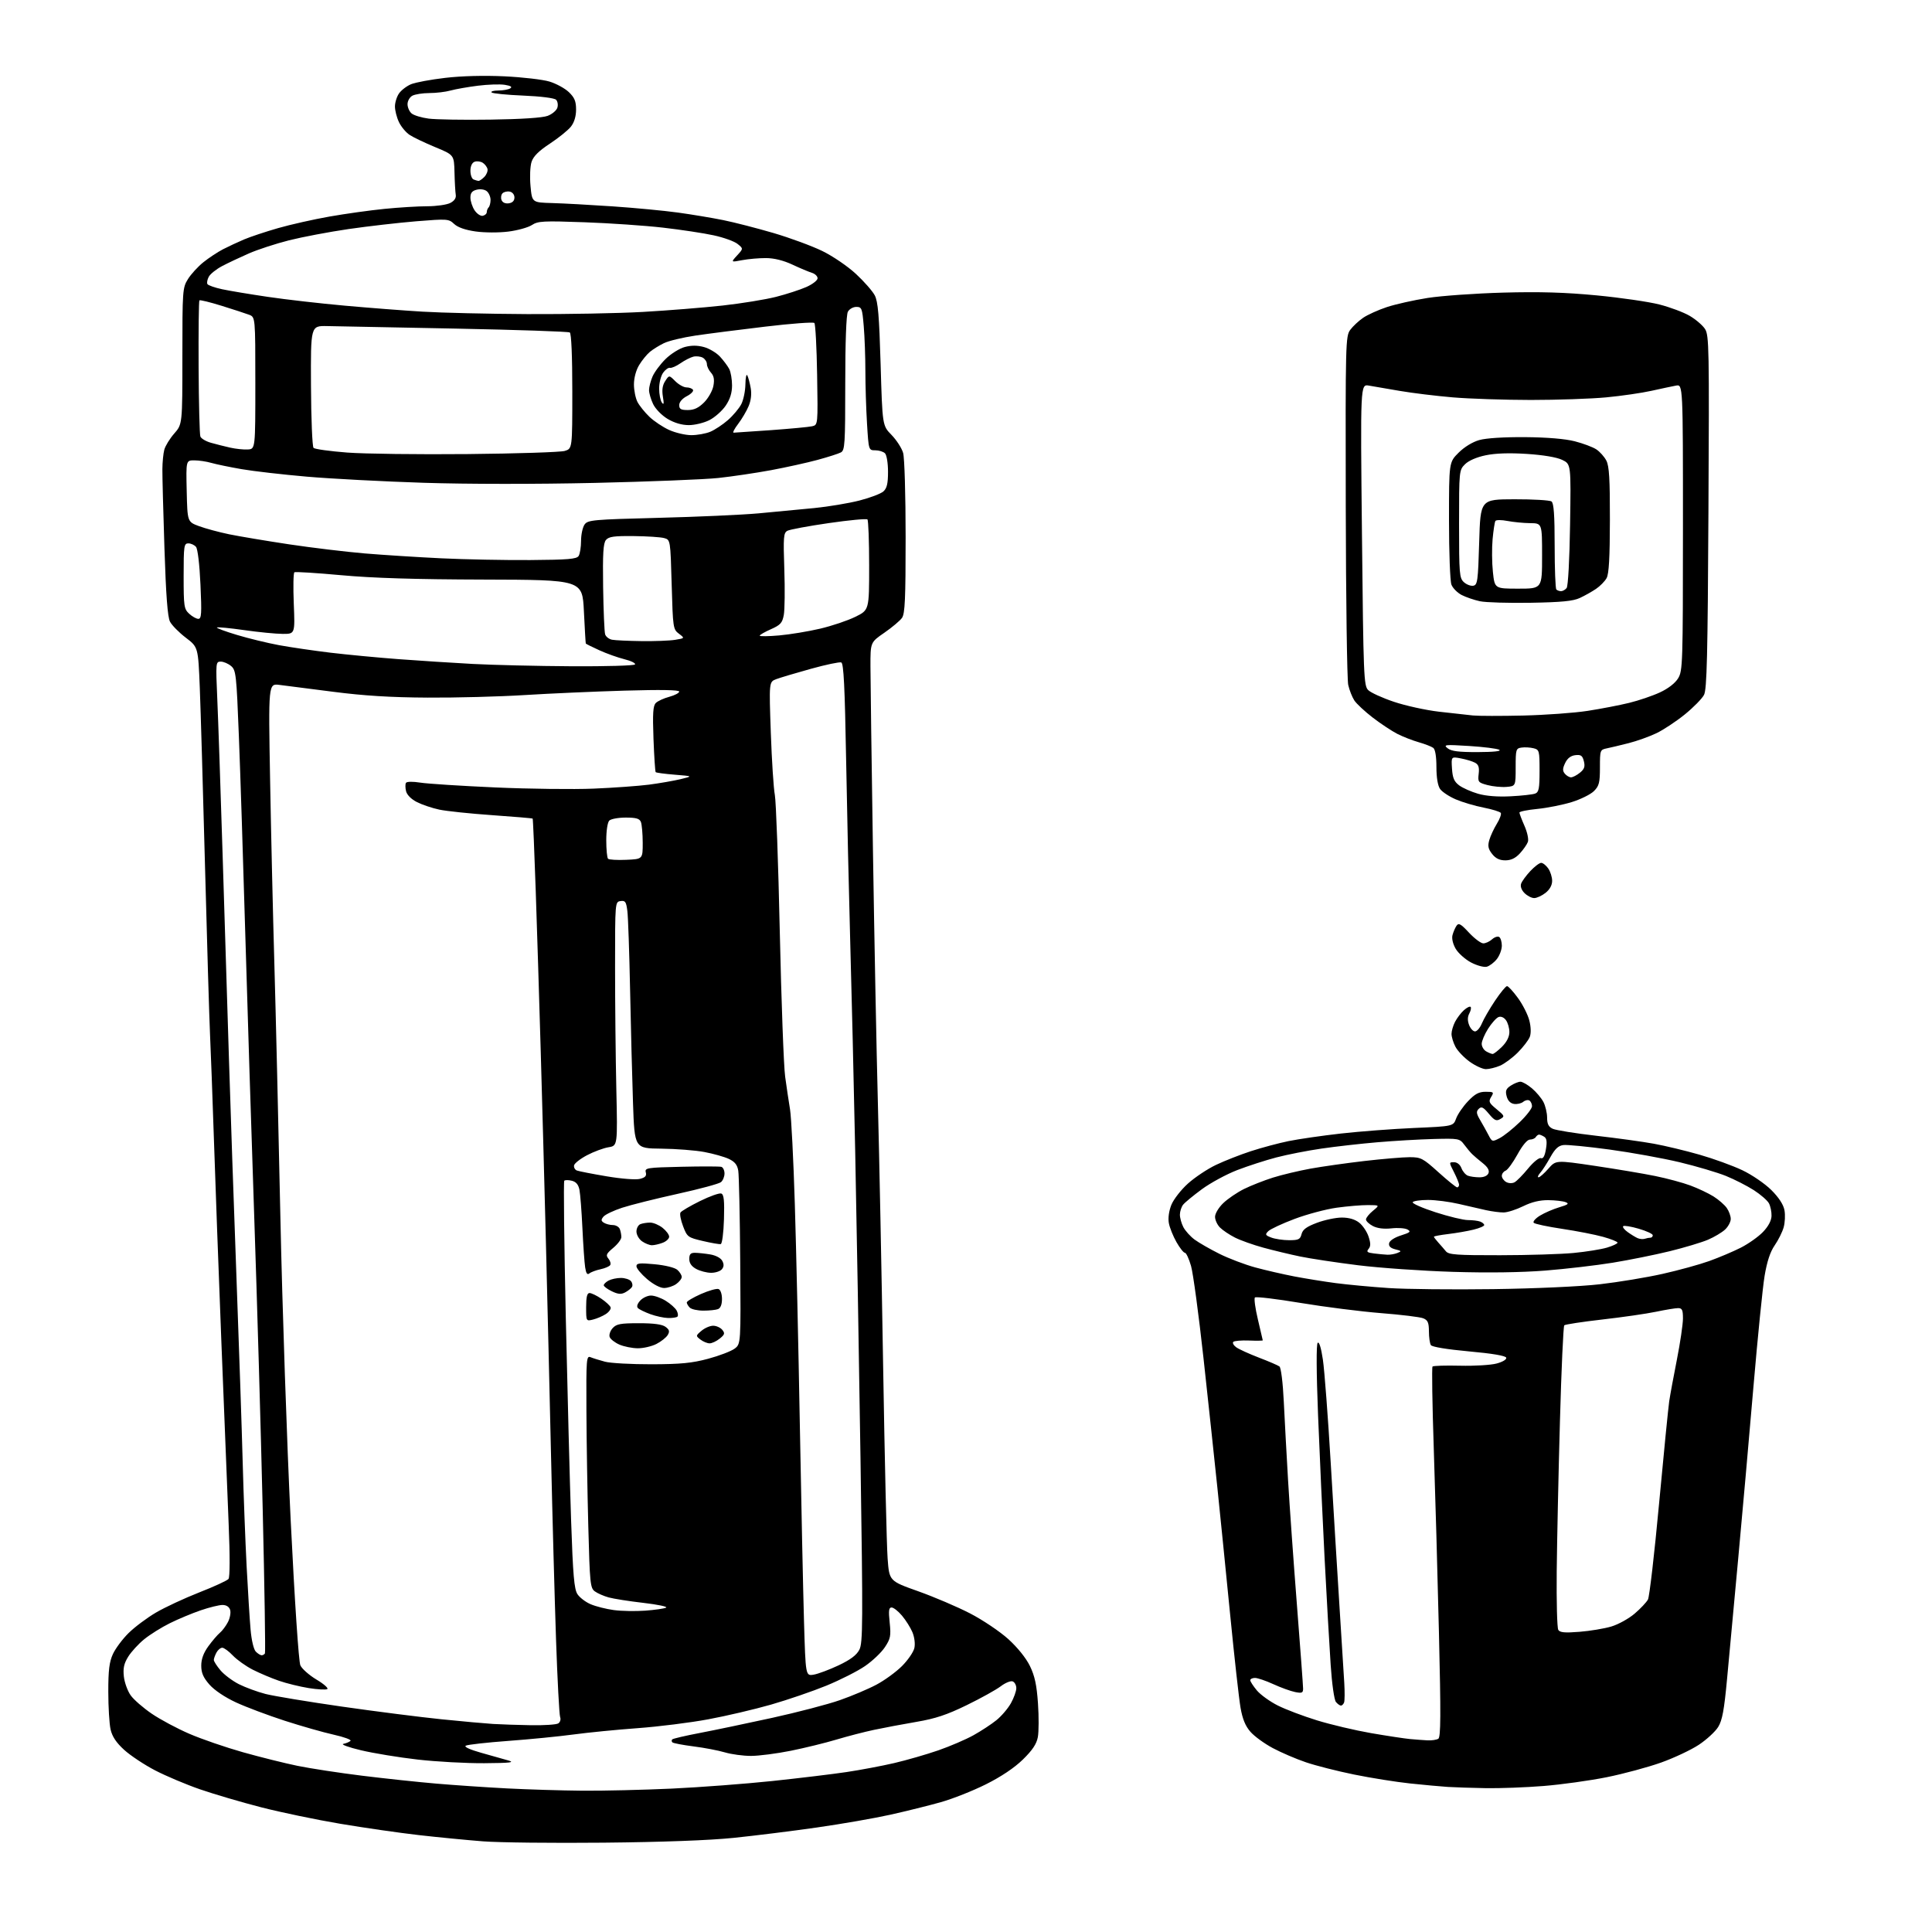 <?xml version="1.0" encoding="UTF-8" standalone="no"?>
<svg 
  version="1.1" 
  xmlns="http://www.w3.org/2000/svg" 
  xmlns:xlink="http://www.w3.org/1999/xlink" 
  xmlns:svg="http://www.w3.org/2000/svg"
  xmlns:rdf="http://www.w3.org/1999/02/22-rdf-syntax-ns#"
  xmlns:cc="http://creativecommons.org/ns#"
  xmlns:dc="http://purl.org/dc/elements/1.1/"
  viewBox="0 0 768 768"
  width="768"
  height="768"
>
<style>svg {background-color: white; }</style>"
<path stroke="none" fill="black" fill-rule="evenodd" d="M240.00,732.49C219.93,732.69 198.32,732.45 192.00,731.96C185.68,731.47 174.20,730.36 166.50,729.48C158.80,728.60 144.75,726.58 135.28,724.98C125.81,723.39 111.63,720.44 103.78,718.42C95.93,716.40 85.00,713.18 79.50,711.28C74.00,709.38 65.98,705.99 61.69,703.77C57.39,701.54 51.85,697.86 49.37,695.61C46.21,692.73 44.60,690.31 43.96,687.50C43.46,685.30 43.05,678.55 43.05,672.50C43.04,663.93 43.45,660.62 44.89,657.50C45.90,655.30 48.70,651.55 51.11,649.17C53.53,646.78 58.42,643.12 62.00,641.02C65.58,638.92 73.32,635.32 79.20,633.01C85.09,630.71 90.32,628.30 90.83,627.66C91.40,626.95 91.43,618.56 90.90,606.00C90.42,594.73 89.13,562.33 88.02,534.00C86.91,505.68 85.56,469.00 85.02,452.50C84.47,436.00 83.78,417.32 83.48,411.00C83.19,404.68 82.29,374.75 81.50,344.50C80.71,314.25 79.77,282.24 79.42,273.37C78.77,257.23 78.77,257.23 73.83,253.47C71.12,251.40 68.30,248.54 67.57,247.10C66.63,245.27 65.97,236.64 65.37,218.00C64.89,203.43 64.52,189.25 64.55,186.50C64.57,183.75 64.91,180.27 65.31,178.77C65.71,177.27 67.48,174.37 69.26,172.34C72.50,168.65 72.50,168.65 72.50,141.57C72.50,115.39 72.57,114.38 74.71,110.95C75.92,109.00 78.68,105.98 80.85,104.24C83.01,102.51 86.52,100.19 88.64,99.09C90.76,98.00 94.53,96.24 97.00,95.19C99.47,94.14 105.55,92.12 110.51,90.69C115.46,89.27 124.69,87.19 131.01,86.08C137.33,84.97 147.16,83.59 152.86,83.03C158.55,82.46 166.20,81.99 169.86,81.99C173.51,81.98 177.62,81.39 179.00,80.68C180.63,79.83 181.38,78.71 181.17,77.44C180.99,76.37 180.76,72.37 180.67,68.54C180.50,61.59 180.50,61.59 173.00,58.49C168.88,56.78 164.30,54.60 162.84,53.63C161.37,52.67 159.46,50.38 158.59,48.54C157.71,46.70 157.00,43.90 157.00,42.32C157.00,40.74 157.73,38.40 158.63,37.12C159.53,35.84 161.67,34.20 163.40,33.48C165.12,32.76 171.25,31.62 177.02,30.95C183.48,30.19 192.49,29.96 200.53,30.34C207.70,30.68 215.75,31.62 218.42,32.42C221.09,33.23 224.56,35.12 226.14,36.63C228.39,38.79 229.00,40.26 229.00,43.55C229.00,46.25 228.27,48.65 226.95,50.34C225.82,51.77 222.07,54.80 218.61,57.08C214.17,60.00 212.02,62.13 211.30,64.35C210.73,66.10 210.55,70.40 210.89,74.00C211.50,80.50 211.50,80.50 219.50,80.72C223.90,80.84 234.70,81.43 243.50,82.03C252.30,82.63 264.01,83.74 269.51,84.50C275.02,85.26 283.12,86.61 287.51,87.50C291.91,88.39 300.87,90.70 307.44,92.62C314.01,94.55 322.75,97.77 326.86,99.77C331.03,101.80 336.95,105.83 340.23,108.87C343.47,111.87 346.84,115.71 347.73,117.41C349.02,119.88 349.49,125.40 350.06,144.84C350.77,169.18 350.77,169.18 354.40,172.89C356.39,174.94 358.47,178.16 359.01,180.05C359.56,181.97 360.00,196.78 360.00,213.52C360.00,238.09 359.74,243.93 358.56,245.62C357.76,246.75 354.61,249.40 351.56,251.51C346.00,255.33 346.00,255.33 346.02,264.92C346.03,270.19 346.47,303.07 347.01,338.00C347.55,372.93 348.43,418.15 348.97,438.50C349.51,458.85 350.45,505.88 351.06,543.00C351.67,580.12 352.47,614.54 352.84,619.49C353.50,628.47 353.50,628.47 365.00,632.55C371.32,634.80 380.60,638.76 385.61,641.35C390.63,643.94 397.46,648.54 400.81,651.56C404.50,654.91 407.88,659.11 409.42,662.28C411.34,666.24 412.11,669.82 412.61,677.11C412.98,682.39 412.95,688.43 412.56,690.52C412.05,693.28 410.40,695.74 406.58,699.47C403.19,702.77 397.95,706.28 391.90,709.30C386.73,711.88 378.68,715.07 374.00,716.39C369.32,717.71 360.32,719.95 354.00,721.36C347.68,722.77 334.46,725.07 324.64,726.47C314.82,727.88 299.97,729.72 291.64,730.58C281.96,731.57 263.33,732.26 240.00,732.49zM231.50,711.83C239.75,711.90 255.73,711.52 267.02,711.00C278.30,710.47 296.30,709.11 307.02,707.98C317.73,706.84 331.00,705.25 336.50,704.42C342.00,703.60 350.55,701.99 355.50,700.84C360.45,699.68 368.32,697.41 373.00,695.79C377.68,694.16 383.97,691.46 386.98,689.78C390.00,688.10 394.09,685.42 396.07,683.82C398.05,682.23 400.65,679.20 401.84,677.08C403.03,674.96 404.00,672.26 404.00,671.08C404.00,669.90 403.35,668.69 402.55,668.38C401.75,668.07 399.61,668.95 397.80,670.33C395.98,671.71 389.91,675.08 384.29,677.82C376.40,681.67 371.87,683.18 364.29,684.47C358.91,685.39 351.35,686.81 347.50,687.63C343.65,688.44 336.90,690.19 332.50,691.51C328.10,692.83 319.93,694.83 314.34,695.96C308.76,697.08 301.64,698.00 298.53,698.00C295.42,698.00 290.77,697.37 288.19,696.61C285.61,695.84 279.99,694.76 275.69,694.22C271.40,693.67 267.61,692.95 267.28,692.61C266.94,692.27 266.92,691.74 267.24,691.43C267.55,691.12 272.46,689.97 278.15,688.89C283.84,687.80 296.77,685.10 306.87,682.89C316.97,680.67 329.12,677.50 333.87,675.83C338.62,674.17 345.15,671.41 348.38,669.69C351.61,667.98 356.19,664.65 358.55,662.29C360.91,659.93 363.13,656.70 363.48,655.10C363.85,653.43 363.52,650.80 362.71,648.85C361.94,647.01 360.07,644.04 358.56,642.25C357.06,640.46 355.19,639.00 354.43,639.00C353.32,639.00 353.16,640.23 353.66,644.99C354.21,650.30 354.00,651.40 351.76,654.78C350.38,656.88 346.83,660.25 343.87,662.28C340.92,664.31 334.00,667.82 328.50,670.07C323.00,672.32 313.10,675.71 306.50,677.61C299.90,679.50 288.65,682.14 281.50,683.46C274.35,684.79 261.75,686.37 253.50,686.97C245.25,687.57 233.78,688.70 228.00,689.48C222.22,690.26 210.53,691.42 202.00,692.04C193.47,692.67 185.90,693.52 185.17,693.93C184.36,694.38 186.69,695.46 191.17,696.73C195.20,697.86 200.07,699.24 202.00,699.79C204.82,700.60 202.97,700.82 192.50,700.90C185.35,700.95 173.43,700.30 166.00,699.45C158.57,698.60 148.45,696.94 143.50,695.76C138.55,694.58 135.40,693.44 136.50,693.21C137.60,692.99 138.87,692.45 139.33,692.02C139.79,691.59 136.79,690.49 132.68,689.57C128.56,688.66 119.77,686.15 113.15,684.01C106.53,681.86 97.82,678.59 93.80,676.73C89.40,674.69 85.21,671.88 83.25,669.64C80.80,666.84 80.00,664.99 80.00,662.12C80.00,659.51 80.90,657.06 82.83,654.40C84.39,652.26 86.45,649.86 87.40,649.07C88.35,648.29 89.80,646.35 90.62,644.77C91.43,643.19 91.82,641.02 91.48,639.95C91.09,638.72 89.97,638.00 88.44,638.00C87.10,638.00 83.19,638.96 79.75,640.14C76.31,641.32 70.80,643.62 67.50,645.26C64.20,646.89 59.62,649.76 57.33,651.62C55.04,653.48 52.17,656.61 50.96,658.57C49.27,661.30 48.87,663.15 49.24,666.48C49.51,668.86 50.73,672.22 51.95,673.93C53.16,675.64 56.94,678.92 60.33,681.23C63.72,683.54 70.45,687.14 75.29,689.22C80.12,691.31 89.69,694.60 96.56,696.54C103.43,698.47 113.20,700.91 118.27,701.95C123.35,702.99 134.93,704.76 144.00,705.88C153.07,707.00 166.35,708.41 173.50,709.02C180.65,709.63 193.25,710.49 201.50,710.92C209.75,711.35 223.25,711.76 231.50,711.83zM590.60,710.82C585.05,710.72 578.25,710.50 575.50,710.33C572.75,710.15 566.00,709.53 560.50,708.95C555.00,708.37 545.03,706.78 538.34,705.42C531.65,704.06 522.99,701.86 519.10,700.53C515.20,699.21 509.29,696.67 505.97,694.90C502.65,693.13 498.65,690.23 497.09,688.44C495.06,686.14 493.92,683.36 493.13,678.84C492.52,675.34 490.67,658.75 489.02,641.99C487.36,625.22 485.08,602.50 483.94,591.50C482.80,580.50 480.31,557.33 478.42,540.00C476.52,522.67 474.29,506.14 473.46,503.25C472.63,500.36 471.53,498.00 471.01,498.00C470.50,498.00 468.99,496.09 467.66,493.75C466.33,491.41 464.97,488.02 464.64,486.22C464.27,484.22 464.66,481.40 465.63,478.96C466.51,476.78 469.47,472.96 472.22,470.49C474.97,468.02 479.98,464.68 483.36,463.07C486.74,461.46 492.99,459.00 497.26,457.61C501.53,456.22 508.28,454.41 512.26,453.60C516.24,452.79 525.58,451.44 533.00,450.60C540.42,449.76 553.52,448.77 562.10,448.39C577.70,447.71 577.70,447.71 578.84,444.61C579.47,442.90 581.59,439.81 583.56,437.75C586.33,434.83 587.89,434.00 590.57,434.00C593.79,434.00 593.93,434.14 592.76,436.05C591.64,437.88 591.88,438.42 594.91,440.91C598.12,443.55 598.21,443.78 596.41,444.82C594.80,445.76 594.08,445.43 591.81,442.71C589.61,440.08 588.89,439.73 587.82,440.79C586.75,441.86 586.85,442.66 588.41,445.29C589.45,447.06 590.94,449.73 591.72,451.24C593.10,453.91 593.21,453.94 596.13,452.43C597.78,451.58 601.35,448.74 604.06,446.12C606.78,443.51 609.00,440.64 609.00,439.74C609.00,438.85 608.53,437.83 607.96,437.47C607.38,437.12 606.28,437.35 605.51,437.99C604.74,438.63 603.10,439.01 601.87,438.83C600.43,438.62 599.38,437.55 598.92,435.80C598.34,433.62 598.65,432.80 600.56,431.55C601.87,430.70 603.59,430.00 604.39,430.00C605.19,430.00 607.25,431.18 608.96,432.62C610.67,434.06 612.73,436.51 613.54,438.07C614.34,439.63 615.00,442.42 615.00,444.28C615.00,446.81 615.57,447.93 617.25,448.71C618.49,449.29 626.25,450.53 634.50,451.48C642.75,452.42 653.10,453.85 657.50,454.66C661.90,455.46 670.05,457.42 675.60,459.01C681.16,460.60 688.81,463.38 692.60,465.18C696.40,466.98 701.57,470.52 704.10,473.03C707.09,476.00 708.93,478.82 709.35,481.06C709.71,482.96 709.56,486.05 709.02,487.92C708.49,489.79 706.88,493.01 705.45,495.07C703.69,497.61 702.41,501.48 701.46,507.15C700.69,511.74 698.69,531.70 697.00,551.50C695.32,571.30 692.60,601.90 690.97,619.50C689.34,637.10 687.35,658.62 686.54,667.33C685.38,679.82 684.63,683.86 683.00,686.50C681.86,688.35 678.41,691.52 675.34,693.56C672.27,695.60 665.51,698.78 660.32,700.64C655.13,702.49 645.40,705.12 638.69,706.47C631.99,707.82 620.70,709.39 613.60,709.96C606.51,710.53 596.16,710.92 590.60,710.82zM567.50,691.82C569.15,691.90 571.06,691.61 571.75,691.18C572.73,690.55 572.79,681.81 572.00,648.94C571.46,626.15 570.53,593.17 569.94,575.65C569.35,558.13 569.13,543.54 569.45,543.22C569.77,542.90 574.69,542.75 580.38,542.89C586.08,543.03 592.62,542.64 594.93,542.02C597.39,541.36 598.97,540.39 598.74,539.69C598.48,538.93 593.19,538.03 583.95,537.20C575.20,536.40 569.25,535.42 568.79,534.70C568.37,534.04 568.02,531.58 568.02,529.23C568.00,525.74 567.59,524.79 565.75,524.04C564.51,523.54 556.98,522.61 549.00,521.99C541.02,521.36 526.64,519.54 517.03,517.94C507.43,516.34 499.24,515.36 498.85,515.77C498.45,516.17 498.98,520.10 500.03,524.50C501.08,528.90 501.95,532.64 501.97,532.80C501.98,532.97 499.53,533.00 496.50,532.88C493.48,532.76 490.67,533.00 490.26,533.41C489.84,533.82 490.36,534.79 491.40,535.55C492.45,536.32 496.50,538.16 500.40,539.66C504.31,541.15 507.99,542.74 508.59,543.18C509.23,543.65 509.96,549.55 510.33,557.24C510.68,564.53 511.45,578.60 512.03,588.50C512.61,598.40 514.19,620.62 515.54,637.88C516.89,655.14 518.00,670.15 518.00,671.25C518.00,672.96 517.54,673.16 514.81,672.61C513.06,672.26 509.18,670.86 506.19,669.49C503.20,668.12 499.91,667.00 498.88,667.00C497.85,667.00 497.00,667.42 497.00,667.92C497.00,668.43 498.19,670.25 499.63,671.98C501.08,673.70 504.81,676.39 507.91,677.95C511.01,679.52 518.04,682.18 523.53,683.87C529.01,685.56 538.67,687.84 545.00,688.94C551.33,690.03 558.30,691.09 560.50,691.30C562.70,691.50 565.85,691.73 567.50,691.82zM211.00,685.80C216.22,685.89 221.13,685.57 221.90,685.09C222.68,684.59 223.02,683.48 222.66,682.56C222.32,681.66 221.58,667.78 221.03,651.71C220.48,635.64 219.58,602.48 219.03,578.00C218.48,553.52 217.56,515.50 217.00,493.50C216.44,471.50 215.52,437.52 214.95,418.00C214.39,398.48 213.49,369.71 212.96,354.08C212.43,338.45 211.88,325.55 211.74,325.41C211.60,325.26 204.35,324.65 195.63,324.04C186.92,323.43 177.47,322.44 174.64,321.84C171.81,321.24 167.82,319.90 165.77,318.86C163.51,317.72 161.79,316.01 161.42,314.54C161.09,313.21 161.07,311.70 161.38,311.20C161.70,310.67 164.10,310.63 167.11,311.11C169.96,311.56 183.36,312.42 196.89,313.02C210.43,313.62 228.03,313.83 236.00,313.49C243.97,313.16 253.88,312.44 258.00,311.91C262.12,311.37 267.75,310.39 270.50,309.74C275.50,308.54 275.50,308.54 268.27,307.96C264.29,307.64 260.86,307.18 260.64,306.94C260.43,306.70 260.04,300.73 259.77,293.67C259.40,283.55 259.59,280.55 260.70,279.45C261.46,278.68 263.87,277.57 266.05,276.99C268.22,276.40 270.00,275.47 270.00,274.91C270.00,274.24 262.66,274.12 248.25,274.54C236.29,274.89 218.40,275.68 208.50,276.30C198.60,276.92 181.28,277.38 170.00,277.31C155.36,277.23 144.64,276.57 132.50,275.00C123.15,273.80 113.51,272.56 111.09,272.26C106.68,271.70 106.68,271.70 107.37,310.10C107.75,331.22 108.51,364.02 109.06,383.00C109.61,401.98 110.68,447.20 111.45,483.50C112.22,519.80 114.07,574.25 115.56,604.50C117.16,636.93 118.74,660.52 119.40,662.00C120.02,663.37 122.90,665.92 125.81,667.66C128.72,669.39 130.65,671.10 130.10,671.44C129.55,671.78 126.24,671.60 122.74,671.04C119.24,670.48 113.92,669.18 110.92,668.14C107.91,667.11 103.22,665.12 100.48,663.73C97.74,662.33 94.18,659.79 92.56,658.09C90.95,656.39 89.05,655.00 88.35,655.00C87.65,655.00 86.60,655.87 86.04,656.93C85.47,658.00 85.00,659.31 85.00,659.86C85.00,660.40 86.18,662.25 87.63,663.97C89.08,665.69 92.37,668.17 94.95,669.48C97.53,670.78 102.31,672.54 105.57,673.38C108.83,674.21 122.53,676.48 136.00,678.41C149.47,680.34 167.25,682.60 175.50,683.44C183.75,684.28 192.97,685.11 196.00,685.30C199.03,685.48 205.78,685.71 211.00,685.80zM533.04,678.00C532.60,678.00 531.71,677.35 531.05,676.56C530.37,675.74 529.46,669.34 528.96,661.81C528.46,654.49 527.38,635.45 526.55,619.50C525.73,603.55 524.56,577.95 523.95,562.62C523.27,545.27 523.22,534.38 523.80,533.80C524.38,533.22 525.16,535.74 525.87,540.48C526.49,544.68 527.90,563.27 529.00,581.80C530.10,600.34 531.67,626.08 532.49,639.00C533.30,651.92 534.15,665.42 534.37,669.00C534.58,672.58 534.55,676.06 534.30,676.75C534.04,677.44 533.48,678.00 533.04,678.00zM323.41,665.71C325.16,665.42 329.61,663.76 333.31,662.02C338.05,659.78 340.49,657.95 341.60,655.81C343.01,653.09 343.05,645.47 342.06,579.64C341.46,539.41 340.51,484.45 339.95,457.50C339.40,430.55 338.51,393.20 337.98,374.50C337.46,355.80 336.72,323.25 336.35,302.16C335.83,272.95 335.37,263.70 334.42,263.33C333.74,263.07 328.28,264.21 322.28,265.88C316.29,267.54 310.11,269.39 308.54,269.98C305.70,271.07 305.70,271.07 306.41,291.28C306.80,302.40 307.52,313.52 308.01,316.00C308.49,318.48 309.38,343.00 309.98,370.50C310.59,398.00 311.54,423.88 312.11,428.00C312.67,432.12 313.55,437.98 314.05,441.00C314.55,444.02 315.41,460.90 315.95,478.50C316.50,496.10 317.40,535.70 317.95,566.50C318.51,597.30 319.25,632.34 319.60,644.36C320.24,666.22 320.24,666.22 323.41,665.71zM104.01,658.00C104.49,658.00 105.08,657.66 105.32,657.25C105.56,656.84 105.16,631.08 104.43,600.00C103.70,568.92 102.19,516.73 101.07,484.00C99.96,451.27 98.36,400.65 97.51,371.50C96.67,342.35 95.52,306.80 94.95,292.50C93.99,268.08 93.81,266.39 91.85,264.75C90.71,263.79 88.87,263.00 87.75,263.00C85.77,263.00 85.74,263.38 86.37,277.75C86.73,285.86 87.69,313.88 88.50,340.00C89.32,366.12 90.45,402.80 91.03,421.50C91.60,440.20 92.93,478.68 93.97,507.00C95.02,535.33 96.15,568.85 96.48,581.50C96.82,594.15 97.52,612.60 98.03,622.50C98.55,632.40 99.25,643.79 99.61,647.80C99.98,652.07 100.85,655.70 101.69,656.55C102.49,657.35 103.53,658.00 104.01,658.00zM627.89,648.67C632.08,648.34 637.77,647.39 640.54,646.56C643.32,645.73 647.49,643.42 649.81,641.43C652.13,639.45 654.50,636.93 655.09,635.83C655.68,634.74 657.67,617.57 659.51,597.67C661.36,577.78 663.18,559.48 663.54,557.00C663.91,554.52 665.29,547.04 666.61,540.37C667.92,533.71 669.00,526.39 669.00,524.12C669.00,520.71 668.67,520.00 667.07,520.00C666.00,520.00 662.06,520.65 658.30,521.44C654.55,522.23 644.96,523.61 636.99,524.52C629.02,525.43 622.20,526.47 621.82,526.83C621.45,527.20 620.67,544.38 620.10,565.00C619.52,585.62 618.95,612.41 618.82,624.52C618.70,636.63 618.97,647.15 619.44,647.90C620.09,648.96 622.03,649.14 627.89,648.67zM256.50,640.26C260.35,639.98 264.08,639.44 264.79,639.06C265.51,638.68 261.46,637.83 255.79,637.17C250.13,636.52 243.90,635.54 241.95,635.00C240.00,634.46 237.53,633.38 236.45,632.59C234.64,631.27 234.45,629.41 233.86,606.83C233.50,593.45 233.16,572.66 233.11,560.64C233.01,540.20 233.11,538.83 234.75,539.51C235.71,539.91 238.30,540.71 240.50,541.30C242.70,541.88 251.03,542.34 259.00,542.32C270.59,542.29 275.10,541.85 281.50,540.13C285.90,538.95 290.62,537.14 292.00,536.12C294.50,534.26 294.50,534.26 294.25,501.38C294.11,483.30 293.76,467.08 293.47,465.35C293.09,463.04 292.09,461.80 289.72,460.68C287.95,459.85 283.57,458.61 280.00,457.94C276.43,457.27 268.72,456.67 262.88,456.61C252.25,456.50 252.25,456.50 251.63,438.50C251.29,428.60 250.77,408.35 250.47,393.50C250.17,378.65 249.69,364.56 249.39,362.19C248.93,358.46 248.57,357.92 246.68,358.19C244.50,358.50 244.50,358.55 244.50,384.50C244.50,398.80 244.72,420.62 245.00,432.98C245.50,455.46 245.50,455.46 241.89,456.05C239.91,456.37 236.08,457.79 233.39,459.20C230.70,460.61 228.37,462.43 228.20,463.25C228.04,464.08 228.55,465.00 229.33,465.30C230.12,465.60 235.43,466.64 241.13,467.60C247.05,468.60 252.73,469.04 254.35,468.63C256.51,468.09 257.09,467.45 256.72,466.03C256.25,464.26 257.11,464.12 270.86,463.81C278.91,463.62 286.06,463.64 286.75,463.84C287.44,464.05 288.00,465.24 288.00,466.48C288.00,467.73 287.37,469.28 286.59,469.92C285.82,470.57 278.05,472.66 269.34,474.58C260.63,476.50 250.72,478.98 247.33,480.09C243.93,481.20 240.58,482.80 239.89,483.63C238.87,484.87 238.90,485.32 240.06,486.06C240.85,486.56 242.46,486.98 243.64,486.98C244.82,486.99 246.06,487.71 246.39,488.58C246.73,489.45 247.00,490.88 247.00,491.76C247.00,492.64 245.55,494.57 243.77,496.05C241.01,498.36 240.73,498.97 241.86,500.33C242.58,501.20 242.90,502.35 242.57,502.88C242.25,503.41 240.52,504.16 238.74,504.54C236.96,504.92 234.96,505.66 234.31,506.19C233.45,506.88 232.98,506.23 232.61,503.82C232.33,502.00 231.84,494.98 231.52,488.23C231.20,481.48 230.67,474.61 230.34,472.97C229.93,470.90 229.00,469.79 227.33,469.37C226.00,469.03 224.64,469.03 224.31,469.36C223.98,469.68 224.25,494.15 224.91,523.73C225.57,553.30 226.52,589.60 227.02,604.38C227.77,626.28 228.24,631.72 229.55,633.71C230.43,635.06 232.81,636.87 234.83,637.72C236.85,638.58 240.97,639.62 244.00,640.03C247.03,640.44 252.65,640.54 256.50,640.26zM253.50,535.96C251.30,535.94 248.03,535.28 246.23,534.50C244.44,533.72 242.70,532.37 242.36,531.50C242.03,530.64 242.56,529.04 243.53,527.96C245.04,526.30 246.63,526.00 253.96,526.00C259.94,526.00 263.22,526.45 264.56,527.44C266.09,528.58 266.28,529.26 265.43,530.69C264.83,531.69 262.81,533.29 260.93,534.25C259.04,535.21 255.70,535.98 253.50,535.96zM282.08,534.00C281.15,534.00 279.51,533.32 278.44,532.50C276.54,531.03 276.54,530.96 278.86,529.00C280.16,527.90 282.24,527.00 283.49,527.00C284.74,527.00 286.36,527.73 287.10,528.61C288.24,530.00 288.10,530.50 286.11,532.11C284.83,533.15 283.01,534.00 282.08,534.00zM235.75,524.54C233.00,525.22 233.00,525.22 233.00,519.61C233.00,515.56 233.38,514.00 234.35,514.00C235.10,514.00 237.20,515.01 239.03,516.25C240.85,517.49 242.52,519.03 242.73,519.69C242.95,520.34 242.08,521.55 240.81,522.37C239.54,523.19 237.26,524.17 235.75,524.54zM265.58,523.93C263.89,523.89 260.71,523.20 258.52,522.40C256.34,521.60 254.12,520.52 253.60,520.00C253.00,519.40 253.32,518.30 254.48,517.02C255.49,515.91 257.42,515.00 258.79,515.00C260.15,515.00 262.79,515.94 264.64,517.09C266.50,518.24 268.45,519.98 268.98,520.96C269.50,521.94 269.65,523.02 269.30,523.37C268.95,523.72 267.28,523.97 265.58,523.93zM279.62,521.00C277.30,521.00 274.86,520.46 274.20,519.80C273.54,519.14 273.00,518.22 273.00,517.74C273.00,517.27 275.54,515.77 278.64,514.39C281.75,513.02 284.90,512.13 285.64,512.42C286.42,512.71 287.00,514.40 287.00,516.36C287.00,518.56 286.43,520.00 285.42,520.39C284.55,520.73 281.94,521.00 279.62,521.00zM248.45,513.78C246.90,514.59 245.63,514.48 243.20,513.30C241.44,512.45 240.00,511.37 240.00,510.91C240.00,510.45 240.87,509.60 241.93,509.04C243.00,508.47 245.19,508.00 246.81,508.00C248.43,508.00 250.23,508.58 250.82,509.28C251.41,509.99 251.57,511.05 251.19,511.63C250.81,512.22 249.58,513.18 248.45,513.78zM593.50,512.45C610.28,512.22 628.15,511.41 635.92,510.52C643.30,509.67 654.53,507.82 660.88,506.39C667.23,504.97 675.59,502.67 679.46,501.28C683.33,499.89 688.98,497.50 692.00,495.97C695.02,494.43 698.99,491.63 700.81,489.73C702.94,487.51 704.16,485.22 704.21,483.34C704.26,481.73 703.79,479.48 703.18,478.33C702.56,477.19 699.86,474.84 697.18,473.11C694.49,471.39 689.50,468.84 686.08,467.45C682.66,466.07 674.39,463.62 667.69,462.01C660.98,460.41 648.46,458.14 639.85,456.97C631.24,455.80 622.98,454.99 621.49,455.17C619.48,455.42 618.15,456.65 616.29,460.00C614.92,462.48 613.10,465.29 612.24,466.25C611.39,467.21 611.10,468.00 611.60,468.00C612.09,468.00 613.85,466.46 615.50,464.57C618.50,461.15 618.50,461.15 634.00,463.45C642.52,464.72 653.33,466.53 658.00,467.49C662.67,468.44 668.98,470.14 672.00,471.27C675.02,472.39 679.15,474.35 681.16,475.61C683.18,476.88 685.54,478.94 686.41,480.18C687.29,481.43 688.00,483.39 688.00,484.55C688.00,485.70 686.99,487.60 685.75,488.76C684.51,489.92 681.46,491.74 678.96,492.81C676.47,493.87 669.63,495.93 663.76,497.37C657.90,498.81 647.71,500.86 641.13,501.94C634.55,503.01 622.48,504.42 614.33,505.07C604.85,505.82 591.59,506.01 577.55,505.58C565.48,505.21 548.53,504.03 539.88,502.96C531.24,501.88 520.87,500.32 516.83,499.48C512.80,498.64 506.20,497.06 502.18,495.96C498.15,494.86 493.07,493.05 490.89,491.94C488.70,490.83 486.04,489.04 484.96,487.96C483.88,486.88 483.00,484.96 483.00,483.70C483.00,482.41 484.43,480.02 486.25,478.27C488.04,476.55 491.75,474.02 494.50,472.65C497.25,471.29 502.43,469.25 506.00,468.12C509.57,467.00 516.33,465.39 521.00,464.54C525.67,463.70 535.35,462.33 542.49,461.50C549.64,460.68 557.67,460.00 560.33,460.00C564.85,460.00 565.63,460.41 571.82,466.00C575.48,469.30 578.82,472.00 579.24,472.00C579.66,472.00 580.00,471.53 580.00,470.96C580.00,470.39 579.09,468.14 577.98,465.96C575.96,462.00 575.96,462.00 578.00,462.00C579.23,462.00 580.41,462.94 580.95,464.36C581.44,465.66 582.59,467.01 583.51,467.36C584.42,467.71 586.49,468.00 588.11,468.00C589.94,468.00 591.31,467.37 591.70,466.34C592.13,465.23 591.38,463.93 589.42,462.37C587.81,461.10 585.91,459.48 585.20,458.78C584.48,458.07 583.06,456.38 582.04,455.00C580.23,452.58 579.85,452.51 569.84,452.77C564.15,452.92 554.10,453.50 547.50,454.07C540.90,454.63 530.92,455.76 525.32,456.58C519.73,457.39 511.64,458.98 507.36,460.10C503.08,461.22 496.08,463.49 491.81,465.13C487.54,466.78 481.22,470.20 477.77,472.73C474.32,475.27 470.95,478.05 470.28,478.92C469.61,479.79 469.05,481.53 469.03,482.80C469.01,484.06 469.63,486.31 470.40,487.80C471.17,489.28 473.19,491.52 474.89,492.77C476.59,494.02 481.02,496.56 484.74,498.42C488.46,500.27 494.88,502.71 499.00,503.83C503.12,504.95 510.10,506.55 514.50,507.40C518.90,508.24 526.33,509.44 531.00,510.06C535.67,510.67 545.12,511.56 552.00,512.02C558.88,512.48 577.55,512.67 593.50,512.45zM263.96,512.00C262.42,512.00 259.65,510.53 257.18,508.42C254.88,506.45 253.00,504.18 253.00,503.36C253.00,502.12 254.20,501.99 260.25,502.56C264.44,502.96 268.24,503.89 269.25,504.78C270.21,505.62 271.00,506.89 271.00,507.60C271.00,508.31 270.00,509.59 268.78,510.44C267.56,511.30 265.39,512.00 263.96,512.00zM282.63,505.96C280.91,505.94 278.26,505.25 276.75,504.43C274.90,503.42 274.00,502.13 274.00,500.47C274.00,498.57 274.52,498.00 276.25,498.01C277.49,498.02 280.20,498.30 282.29,498.65C284.54,499.02 286.49,500.06 287.11,501.20C287.84,502.57 287.79,503.54 286.95,504.56C286.29,505.35 284.35,505.98 282.63,505.96zM551.50,498.77C552.60,498.82 554.38,498.51 555.46,498.09C557.23,497.40 557.15,497.25 554.65,496.63C552.75,496.15 551.97,495.39 552.19,494.21C552.39,493.19 554.29,491.94 556.89,491.11C560.56,489.95 560.98,489.57 559.51,488.75C558.55,488.21 555.68,488.00 553.14,488.29C550.16,488.62 547.55,488.30 545.76,487.38C544.24,486.59 543.00,485.41 543.00,484.76C543.00,484.11 544.24,482.56 545.75,481.32C548.50,479.07 548.50,479.07 543.82,479.04C541.25,479.02 535.64,479.49 531.36,480.08C527.08,480.68 519.55,482.68 514.62,484.54C509.70,486.39 504.99,488.59 504.16,489.41C502.82,490.75 502.95,491.03 505.39,491.96C506.90,492.53 510.08,493.00 512.46,493.00C516.20,493.00 516.86,492.67 517.39,490.57C517.85,488.75 519.38,487.63 523.54,486.07C526.58,484.93 531.02,484.00 533.40,484.00C536.23,484.00 538.62,484.70 540.29,486.02C541.70,487.12 543.38,489.62 544.02,491.55C544.90,494.22 544.90,495.42 544.02,496.47C543.08,497.61 543.48,497.94 546.18,498.27C548.01,498.50 550.40,498.72 551.50,498.77zM596.29,498.97C607.41,498.96 620.58,498.55 625.57,498.07C630.55,497.59 636.52,496.63 638.82,495.94C641.12,495.25 643.00,494.36 643.00,493.97C643.00,493.58 640.41,492.54 637.25,491.66C634.09,490.78 626.78,489.35 621.01,488.49C615.25,487.63 610.15,486.55 609.69,486.09C609.23,485.63 610.35,484.34 612.18,483.22C614.00,482.11 617.47,480.61 619.87,479.90C623.36,478.87 623.86,478.46 622.37,477.88C621.34,477.47 618.25,477.11 615.50,477.08C612.11,477.04 608.89,477.81 605.50,479.48C602.75,480.83 599.27,481.95 597.76,481.97C596.26,481.99 593.11,481.58 590.76,481.07C588.42,480.55 583.50,479.43 579.84,478.57C576.17,477.71 570.68,477.00 567.64,477.00C564.61,477.00 561.87,477.40 561.57,477.89C561.27,478.38 565.34,480.18 570.63,481.89C575.91,483.60 581.72,485.00 583.54,485.00C585.35,485.00 587.55,485.27 588.42,485.61C589.29,485.94 590.00,486.56 590.00,486.99C590.00,487.41 588.09,488.23 585.75,488.80C583.41,489.38 578.91,490.16 575.75,490.54C572.59,490.92 570.00,491.40 570.00,491.62C570.00,491.83 570.79,492.87 571.75,493.93C572.71,494.99 574.08,496.56 574.79,497.43C575.89,498.76 579.11,499.00 596.29,498.97zM259.16,495.00C258.22,495.00 256.44,494.30 255.22,493.44C254.00,492.59 253.00,490.84 253.00,489.55C253.00,488.27 253.71,486.94 254.58,486.61C255.45,486.27 257.19,486.00 258.45,486.00C259.70,486.00 261.92,486.93 263.37,488.07C264.81,489.21 266.00,490.80 266.00,491.60C266.00,492.40 264.85,493.49 263.43,494.02C262.02,494.56 260.10,495.00 259.16,495.00zM286.50,494.55C285.95,494.66 282.74,494.11 279.36,493.31C273.45,491.93 273.16,491.71 271.54,487.46C270.61,485.03 270.14,482.58 270.50,482.00C270.85,481.43 274.35,479.37 278.26,477.44C282.17,475.51 285.98,474.16 286.72,474.45C287.76,474.84 288.01,477.23 287.79,484.65C287.63,490.07 287.06,494.43 286.50,494.55zM653.83,492.43C654.56,492.19 655.58,492.00 656.08,492.00C656.59,492.00 657.00,491.56 657.00,491.03C657.00,490.49 654.49,489.33 651.43,488.44C648.36,487.54 645.57,487.09 645.24,487.43C644.90,487.77 645.70,488.82 647.03,489.77C648.35,490.72 650.12,491.81 650.97,492.18C651.81,492.55 653.10,492.67 653.83,492.43zM602.06,469.97C602.95,469.49 605.37,467.03 607.45,464.49C609.57,461.91 611.81,460.10 612.54,460.38C613.42,460.72 614.07,459.57 614.53,456.82C615.03,453.88 614.84,452.51 613.86,451.89C613.11,451.42 612.19,451.02 611.81,451.02C611.43,451.01 610.84,451.45 610.50,452.00C610.16,452.55 609.11,453.00 608.17,453.00C607.12,453.00 605.22,455.26 603.22,458.90C601.44,462.14 599.31,465.05 598.49,465.37C597.67,465.68 597.00,466.60 597.00,467.42C597.00,468.23 597.78,469.33 598.72,469.87C599.72,470.43 601.13,470.47 602.06,469.97zM590.68,425.00C589.37,425.00 586.45,423.66 584.19,422.02C581.92,420.38 579.38,417.70 578.54,416.07C577.69,414.44 577.00,412.15 577.00,411.00C577.00,409.85 577.63,407.68 578.40,406.20C579.17,404.71 580.74,402.64 581.90,401.59C583.06,400.54 584.27,399.94 584.59,400.25C584.90,400.57 584.68,401.74 584.08,402.85C583.35,404.21 583.32,405.71 583.98,407.43C584.51,408.85 585.58,410.00 586.35,410.00C587.13,410.00 588.35,408.57 589.07,406.82C589.80,405.07 592.14,401.02 594.28,397.82C596.42,394.62 598.57,392.00 599.07,392.00C599.57,392.00 601.53,394.14 603.43,396.75C605.33,399.36 607.36,403.38 607.94,405.69C608.59,408.26 608.65,410.77 608.11,412.19C607.61,413.46 605.48,416.25 603.36,418.38C601.24,420.51 598.05,422.87 596.28,423.63C594.51,424.38 591.99,425.00 590.68,425.00zM593.33,418.97C593.78,418.99 595.47,417.68 597.08,416.08C598.96,414.20 600.00,412.12 600.00,410.27C600.00,408.68 599.39,406.55 598.64,405.53C597.83,404.42 596.64,403.92 595.69,404.29C594.81,404.63 592.94,406.72 591.54,408.93C590.14,411.15 589.00,413.85 589.00,414.93C589.00,416.01 589.79,417.36 590.75,417.92C591.71,418.48 592.87,418.95 593.33,418.97zM591.01,384.29C589.88,384.58 587.08,383.82 584.75,382.59C582.43,381.36 579.69,378.91 578.66,377.16C577.55,375.25 577.03,373.06 577.39,371.73C577.71,370.50 578.43,368.82 578.99,368.00C579.82,366.76 580.67,367.22 583.95,370.75C586.14,373.09 588.69,375.00 589.63,375.00C590.57,375.00 592.14,374.28 593.11,373.40C594.08,372.52 595.35,372.10 595.94,372.46C596.52,372.82 597.00,374.38 597.00,375.92C597.00,377.47 596.11,379.86 595.02,381.24C593.94,382.62 592.13,383.99 591.01,384.29zM609.87,357.00C608.84,357.00 607.11,356.11 606.02,355.02C604.81,353.81 604.29,352.36 604.67,351.27C605.01,350.30 606.66,348.04 608.34,346.25C610.02,344.46 611.95,343.00 612.64,343.00C613.33,343.00 614.59,344.00 615.44,345.22C616.30,346.44 617.00,348.66 617.00,350.15C617.00,351.88 616.05,353.60 614.37,354.93C612.92,356.07 610.89,357.00 609.87,357.00zM248.96,341.79C255.50,341.50 255.50,341.50 255.49,335.00C255.48,331.43 255.15,327.71 254.77,326.75C254.22,325.39 252.87,325.00 248.73,325.00C245.80,325.00 242.86,325.54 242.20,326.20C241.51,326.89 241.00,330.21 241.00,334.03C241.00,337.68 241.32,340.99 241.71,341.37C242.10,341.76 245.36,341.95 248.96,341.79zM598.39,342.00C596.11,342.00 594.55,341.25 593.15,339.47C591.58,337.47 591.34,336.30 592.02,333.93C592.49,332.28 593.84,329.38 595.01,327.48C596.18,325.59 596.89,323.64 596.59,323.15C596.29,322.67 593.23,321.72 589.77,321.04C586.32,320.37 581.34,318.90 578.71,317.77C576.07,316.64 573.26,314.78 572.46,313.64C571.54,312.32 571.00,309.11 571.00,304.90C571.00,300.75 570.53,297.89 569.75,297.30C569.06,296.78 566.48,295.77 564.00,295.06C561.52,294.36 557.70,292.86 555.50,291.75C553.30,290.63 548.90,287.72 545.72,285.28C542.54,282.83 539.23,279.76 538.37,278.44C537.51,277.12 536.41,274.35 535.94,272.27C535.47,270.20 535.03,238.17 534.96,201.10C534.83,136.01 534.89,133.62 536.76,131.10C537.82,129.67 540.13,127.52 541.90,126.31C543.66,125.11 547.89,123.20 551.30,122.07C554.71,120.94 562.00,119.31 567.50,118.44C573.00,117.58 586.50,116.63 597.50,116.32C612.13,115.92 622.12,116.22 634.73,117.42C644.21,118.33 655.42,119.96 659.64,121.04C663.87,122.12 669.28,124.15 671.67,125.55C674.06,126.95 676.80,129.29 677.76,130.76C679.38,133.25 679.48,138.20 679.13,203.46C678.84,260.69 678.51,274.00 677.38,276.21C676.62,277.70 673.18,281.20 669.75,283.99C666.31,286.78 661.21,290.15 658.42,291.48C655.63,292.81 650.68,294.58 647.42,295.41C644.16,296.24 640.26,297.17 638.75,297.48C636.06,298.03 636.00,298.20 636.00,305.06C636.00,311.13 635.67,312.42 633.62,314.47C632.32,315.77 628.33,317.75 624.76,318.85C621.19,319.95 615.06,321.17 611.13,321.56C607.21,321.94 604.00,322.59 604.00,323.00C604.00,323.41 604.90,325.79 606.00,328.28C607.12,330.81 607.72,333.63 607.36,334.66C607.00,335.67 605.56,337.74 604.17,339.25C602.40,341.16 600.64,342.00 598.39,342.00zM600.50,316.54C604.90,316.32 609.29,315.83 610.25,315.46C611.72,314.89 612.00,313.46 612.00,306.41C612.00,298.41 611.89,298.01 609.60,297.44C608.28,297.11 606.15,296.98 604.85,297.17C602.62,297.48 602.50,297.89 602.50,305.00C602.50,312.50 602.50,312.50 598.82,312.81C596.79,312.97 593.39,312.64 591.27,312.07C587.61,311.09 587.42,310.85 587.80,307.60C588.10,305.01 587.74,303.93 586.33,303.18C585.30,302.63 582.76,301.86 580.67,301.47C576.88,300.75 576.88,300.75 577.19,305.53C577.43,309.28 578.05,310.71 580.06,312.21C581.47,313.25 584.85,314.75 587.56,315.53C590.72,316.44 595.38,316.81 600.50,316.54zM624.51,309.00C625.21,309.00 626.80,308.18 628.04,307.17C629.81,305.74 630.15,304.74 629.62,302.61C629.05,300.35 628.45,299.93 626.22,300.19C624.42,300.40 623.07,301.43 622.18,303.30C621.13,305.49 621.10,306.42 622.04,307.55C622.70,308.35 623.81,309.00 624.51,309.00zM587.44,298.97C593.68,298.95 596.93,298.61 596.00,298.06C595.17,297.58 589.77,296.90 584.00,296.54C574.39,295.94 573.67,296.02 575.44,297.44C576.92,298.63 579.80,298.99 587.44,298.97zM605.50,284.44C614.30,284.23 625.83,283.40 631.12,282.58C636.41,281.76 643.83,280.33 647.62,279.40C651.40,278.48 656.90,276.61 659.83,275.25C663.14,273.72 665.89,271.58 667.08,269.64C668.90,266.64 668.99,263.88 669.00,209.64C669.00,152.77 669.00,152.77 666.25,153.28C664.74,153.56 660.35,154.49 656.50,155.35C652.65,156.21 644.55,157.39 638.50,157.96C632.45,158.53 618.95,158.99 608.50,158.99C598.05,158.98 584.10,158.52 577.50,157.96C570.90,157.40 561.45,156.25 556.50,155.40C551.55,154.55 545.99,153.59 544.14,153.28C540.77,152.70 540.77,152.70 541.40,212.58C541.98,269.01 542.13,272.57 543.87,274.31C544.88,275.33 549.49,277.43 554.11,278.98C558.72,280.53 566.77,282.30 572.00,282.91C577.23,283.52 583.30,284.19 585.50,284.41C587.70,284.63 596.70,284.64 605.50,284.44zM227.19,264.85C240.77,264.93 252.13,264.60 252.43,264.12C252.73,263.63 250.84,262.70 248.24,262.06C245.63,261.41 241.14,259.81 238.25,258.49C235.36,257.18 232.94,255.97 232.86,255.81C232.78,255.64 232.45,249.88 232.11,243.00C231.50,230.50 231.50,230.50 192.50,230.39C165.12,230.32 148.18,229.80 135.64,228.65C125.82,227.75 117.44,227.23 117.03,227.48C116.62,227.73 116.51,233.36 116.78,239.97C117.27,252.00 117.27,252.00 112.39,251.98C109.70,251.97 102.81,251.30 97.08,250.48C91.35,249.67 86.47,249.20 86.23,249.44C85.99,249.68 89.55,251.00 94.15,252.38C98.74,253.77 106.28,255.60 110.90,256.46C115.53,257.31 124.75,258.66 131.40,259.46C138.06,260.25 150.25,261.41 158.50,262.03C166.75,262.65 180.03,263.50 188.00,263.93C195.97,264.35 213.61,264.77 227.19,264.85zM255.00,254.85C260.23,254.92 266.24,254.69 268.38,254.34C272.25,253.70 272.25,253.70 269.88,251.91C267.57,250.17 267.49,249.60 267.00,232.35C266.50,214.59 266.50,214.59 264.00,213.89C262.62,213.51 257.17,213.15 251.87,213.10C244.05,213.02 241.99,213.31 240.87,214.66C239.80,215.94 239.56,220.09 239.75,233.37C239.89,242.76 240.25,251.21 240.55,252.16C240.85,253.10 242.09,254.07 243.30,254.30C244.51,254.54 249.78,254.78 255.00,254.85zM309.75,252.59C314.01,252.21 321.32,251.01 326.00,249.91C330.68,248.81 336.98,246.69 340.00,245.20C345.50,242.50 345.50,242.50 345.50,224.83C345.50,215.12 345.19,206.86 344.82,206.49C344.45,206.11 337.53,206.77 329.44,207.94C321.35,209.11 313.96,210.49 313.01,210.99C311.47,211.82 311.34,213.41 311.78,226.34C312.05,234.27 311.95,242.43 311.57,244.46C310.98,247.63 310.24,248.45 306.44,250.13C304.00,251.21 302.00,252.36 302.00,252.68C302.00,253.01 305.49,252.97 309.75,252.59zM78.84,246.00C80.09,246.00 80.22,243.96 79.69,232.40C79.33,224.45 78.60,218.22 77.92,217.40C77.28,216.63 75.91,216.00 74.88,216.00C73.14,216.00 73.00,216.95 73.00,228.96C73.00,241.01 73.15,242.07 75.19,243.96C76.39,245.08 78.04,246.00 78.84,246.00zM608.50,239.61C599.70,239.76 590.62,239.49 588.33,239.01C586.03,238.52 582.75,237.40 581.03,236.52C579.32,235.63 577.48,233.77 576.96,232.39C576.43,231.00 576.00,219.50 576.00,206.82C576.00,183.76 576.00,183.76 579.79,179.98C582.06,177.70 585.35,175.69 588.04,174.93C590.76,174.16 597.85,173.71 606.25,173.77C615.01,173.84 622.17,174.44 626.00,175.42C629.31,176.27 633.16,177.71 634.56,178.63C635.96,179.55 637.75,181.56 638.55,183.10C639.68,185.29 639.99,190.44 639.96,206.70C639.94,221.69 639.57,228.15 638.65,229.81C637.94,231.08 636.05,233.01 634.43,234.10C632.82,235.19 629.92,236.82 628.00,237.71C625.33,238.95 620.73,239.40 608.50,239.61zM620.54,235.00C621.21,235.00 622.21,234.44 622.76,233.75C623.34,233.02 623.92,222.48 624.13,208.50C624.50,184.50 624.50,184.50 621.00,182.81C618.82,181.76 613.52,180.87 606.99,180.44C600.01,179.99 594.50,180.17 590.59,180.98C586.97,181.73 583.80,183.11 582.35,184.56C580.03,186.88 580.00,187.17 580.00,208.30C580.00,228.14 580.14,229.82 581.93,231.43C582.98,232.39 584.67,233.02 585.68,232.83C587.33,232.51 587.55,230.91 588.00,215.49C588.50,198.50 588.50,198.50 602.00,198.47C609.42,198.45 616.06,198.84 616.75,199.34C617.66,200.00 618.00,204.74 618.00,216.96C618.00,226.15 618.30,233.97 618.67,234.33C619.03,234.70 619.88,235.00 620.54,235.00zM603.58,234.00C613.00,234.00 613.00,234.00 613.00,221.00C613.00,208.00 613.00,208.00 608.25,207.96C605.64,207.93 601.58,207.54 599.23,207.09C596.88,206.63 594.73,206.63 594.44,207.09C594.16,207.55 593.66,210.80 593.33,214.32C593.01,217.84 593.06,223.71 593.45,227.36C594.16,234.00 594.16,234.00 603.58,234.00zM210.79,222.63C225.86,222.52 229.24,222.24 230.02,221.00C230.54,220.18 230.98,217.45 230.98,214.94C230.99,212.43 231.63,209.52 232.40,208.47C233.69,206.70 235.83,206.51 261.65,205.85C276.97,205.47 294.90,204.66 301.50,204.07C308.10,203.47 318.09,202.52 323.71,201.96C329.32,201.40 337.38,200.05 341.63,198.97C345.88,197.88 350.17,196.25 351.18,195.34C352.56,194.08 353.00,192.22 353.00,187.55C353.00,184.10 352.47,180.87 351.80,180.20C351.14,179.54 349.41,179.00 347.95,179.00C345.30,179.00 345.30,179.00 344.65,168.34C344.29,162.48 344.00,153.10 344.00,147.50C344.00,141.89 343.71,133.86 343.35,129.65C342.75,122.50 342.55,122.00 340.39,122.00C339.11,122.00 337.60,122.87 337.04,123.93C336.40,125.13 336.00,136.02 336.00,152.40C336.00,176.65 335.85,179.01 334.25,179.85C333.29,180.36 329.12,181.69 325.00,182.81C320.88,183.93 312.55,185.77 306.50,186.90C300.45,188.02 291.00,189.42 285.50,190.01C280.00,190.59 257.96,191.47 236.51,191.96C213.21,192.49 185.85,192.47 168.51,191.92C152.56,191.41 131.62,190.31 122.00,189.48C112.38,188.65 100.67,187.30 96.00,186.49C91.33,185.68 85.93,184.56 84.01,184.01C82.09,183.45 79.03,183.00 77.23,183.00C73.94,183.00 73.94,183.00 74.22,195.22C74.50,207.44 74.50,207.44 79.11,209.15C81.65,210.09 87.05,211.55 91.11,212.39C95.18,213.22 105.92,215.02 115.00,216.39C124.08,217.75 137.57,219.37 145.00,220.00C152.43,220.62 166.15,221.49 175.50,221.94C184.85,222.39 200.73,222.70 210.79,222.63zM186.00,180.50C205.53,180.31 222.85,179.75 224.50,179.25C227.50,178.34 227.50,178.34 227.50,155.58C227.50,141.51 227.12,132.57 226.50,132.16C225.95,131.80 205.48,131.10 181.00,130.62C156.52,130.14 133.57,129.69 130.00,129.62C123.50,129.50 123.50,129.50 123.62,153.32C123.68,166.41 124.14,177.54 124.64,178.04C125.14,178.54 131.16,179.37 138.02,179.90C144.89,180.42 166.47,180.69 186.00,180.50zM98.50,178.67C101.50,178.50 101.50,178.50 101.50,152.27C101.50,126.05 101.50,126.05 99.00,125.11C97.62,124.59 92.72,122.99 88.11,121.56C83.49,120.12 79.51,119.15 79.27,119.40C79.02,119.65 78.88,131.60 78.95,145.95C79.02,160.31 79.34,172.71 79.65,173.52C79.95,174.32 81.85,175.45 83.85,176.01C85.86,176.58 89.30,177.45 91.50,177.94C93.70,178.44 96.85,178.77 98.50,178.67zM274.78,172.98C277.14,172.99 280.55,172.38 282.35,171.63C284.16,170.87 287.32,168.78 289.37,166.98C291.42,165.18 293.81,162.34 294.67,160.67C295.53,159.01 296.27,155.46 296.31,152.79C296.35,150.12 296.69,148.51 297.06,149.22C297.44,149.92 298.04,152.16 298.41,154.20C298.84,156.59 298.55,159.15 297.59,161.45C296.77,163.40 294.90,166.57 293.43,168.50C291.96,170.42 291.15,172.00 291.63,172.00C292.11,171.99 298.80,171.54 306.50,170.99C314.20,170.43 321.55,169.74 322.82,169.45C325.15,168.92 325.15,168.92 324.82,149.04C324.65,138.11 324.15,128.81 323.72,128.39C323.30,127.96 314.52,128.61 304.22,129.84C293.93,131.06 281.42,132.66 276.42,133.40C271.43,134.14 265.81,135.49 263.92,136.41C262.04,137.32 259.52,138.89 258.33,139.88C257.13,140.88 255.22,143.22 254.08,145.10C252.83,147.14 252.01,150.21 252.00,152.80C252.00,155.16 252.64,158.31 253.41,159.80C254.19,161.28 256.33,163.94 258.16,165.69C260.00,167.45 263.52,169.80 266.00,170.92C268.48,172.04 272.43,172.97 274.78,172.98zM273.79,168.99C271.02,168.98 268.04,168.11 265.37,166.51C263.04,165.11 260.54,162.54 259.62,160.61C258.73,158.74 258.00,156.24 258.00,155.07C258.00,153.89 258.62,151.49 259.37,149.72C260.13,147.95 262.45,144.81 264.55,142.74C266.64,140.67 270.07,138.52 272.18,137.95C274.79,137.25 277.20,137.25 279.80,137.95C281.89,138.51 284.76,140.21 286.18,141.73C287.59,143.26 289.26,145.48 289.88,146.68C290.50,147.89 291.00,150.82 291.00,153.20C291.00,156.19 290.21,158.69 288.47,161.26C287.07,163.32 284.17,165.90 282.01,167.00C279.85,168.10 276.15,169.00 273.79,168.99zM273.42,163.00C275.90,163.00 277.68,162.16 279.89,159.96C281.56,158.29 283.22,155.35 283.58,153.42C284.06,150.89 283.79,149.43 282.62,148.13C281.73,147.15 281.00,145.61 281.00,144.72C281.00,143.83 280.26,142.69 279.36,142.18C278.45,141.68 276.77,141.50 275.61,141.78C274.45,142.07 272.15,143.25 270.50,144.40C268.85,145.55 266.98,146.37 266.33,146.22C265.68,146.07 264.44,146.96 263.58,148.20C262.71,149.43 262.01,152.26 262.02,154.47C262.02,156.69 262.51,159.18 263.09,160.00C263.88,161.11 263.99,160.51 263.51,157.67C263.07,154.99 263.35,153.12 264.44,151.46C265.99,149.08 265.99,149.08 268.45,151.54C269.80,152.89 271.80,154.00 272.90,154.00C273.99,154.00 275.15,154.43 275.47,154.96C275.80,155.48 274.70,156.62 273.03,157.48C271.21,158.43 270.00,159.84 270.00,161.03C270.00,162.61 270.68,163.00 273.42,163.00zM209.64,124.86C225.12,124.93 245.82,124.55 255.64,123.99C265.46,123.43 279.67,122.29 287.22,121.46C294.77,120.62 304.34,119.06 308.50,118.00C312.66,116.94 318.07,115.18 320.53,114.09C322.99,113.00 325.00,111.44 325.00,110.62C325.00,109.80 323.99,108.83 322.75,108.45C321.51,108.07 318.02,106.61 315.00,105.19C311.44,103.53 307.74,102.61 304.50,102.59C301.75,102.58 297.48,102.95 295.00,103.42C290.50,104.28 290.50,104.28 293.00,101.55C295.50,98.83 295.50,98.83 293.21,96.98C291.96,95.95 287.68,94.41 283.71,93.55C279.75,92.68 270.67,91.31 263.53,90.49C256.40,89.67 242.37,88.71 232.35,88.35C215.93,87.76 213.85,87.87 211.43,89.46C209.95,90.43 205.73,91.60 202.05,92.06C198.30,92.53 192.59,92.51 189.06,92.01C184.96,91.43 181.97,90.38 180.52,89.02C178.37,87.00 177.85,86.96 165.48,87.96C158.43,88.54 146.33,89.93 138.58,91.05C130.84,92.18 120.18,94.20 114.89,95.53C109.61,96.87 102.41,99.22 98.89,100.76C95.38,102.30 90.60,104.56 88.28,105.78C85.96,107.01 83.58,108.91 82.99,110.02C82.39,111.13 82.16,112.45 82.46,112.94C82.77,113.43 85.38,114.35 88.26,114.97C91.14,115.59 99.35,116.96 106.50,118.01C113.65,119.07 127.38,120.64 137.00,121.50C146.62,122.37 160.57,123.45 168.00,123.89C175.43,124.34 194.16,124.78 209.64,124.86zM191.89,85.78C192.78,85.61 193.50,84.95 193.50,84.32C193.50,83.69 193.84,82.83 194.25,82.42C194.66,82.00 195.00,80.67 195.00,79.46C195.00,78.24 194.33,76.69 193.51,76.01C192.66,75.30 190.95,75.05 189.51,75.41C187.66,75.87 187.00,76.70 187.00,78.55C187.00,79.94 187.74,82.20 188.64,83.58C189.55,84.96 191.01,85.95 191.89,85.78zM202.25,80.82C203.72,80.61 204.50,79.81 204.50,78.51C204.50,77.37 203.71,76.38 202.64,76.17C201.62,75.97 200.33,76.27 199.76,76.84C199.20,77.40 199.02,78.60 199.36,79.50C199.75,80.51 200.86,81.02 202.25,80.82zM190.18,71.92C190.55,71.96 191.59,71.27 192.48,70.38C193.37,69.49 193.96,68.07 193.80,67.24C193.63,66.40 192.77,65.26 191.89,64.70C191.00,64.14 189.54,63.96 188.64,64.31C187.63,64.69 187.00,66.08 187.00,67.89C187.00,69.51 187.56,71.06 188.25,71.34C188.94,71.62 189.81,71.88 190.18,71.92zM195.00,47.55C207.26,47.38 215.69,46.82 217.71,46.05C219.47,45.38 221.21,43.93 221.56,42.82C221.91,41.71 221.68,40.28 221.05,39.65C220.38,38.98 214.98,38.29 208.03,38.00C201.50,37.73 195.82,37.16 195.41,36.75C195.00,36.34 196.20,35.99 198.08,35.98C199.96,35.98 202.10,35.59 202.83,35.13C203.74,34.55 203.07,34.11 200.68,33.72C198.78,33.41 193.96,33.57 189.98,34.07C186.00,34.57 181.11,35.43 179.12,35.98C177.13,36.54 173.33,36.99 170.68,36.99C168.04,37.00 165.00,37.47 163.93,38.04C162.87,38.61 162.00,40.12 162.00,41.41C162.00,42.70 162.74,44.37 163.64,45.11C164.54,45.86 167.57,46.78 170.39,47.15C173.20,47.52 184.28,47.71 195.00,47.55z" />

</svg>